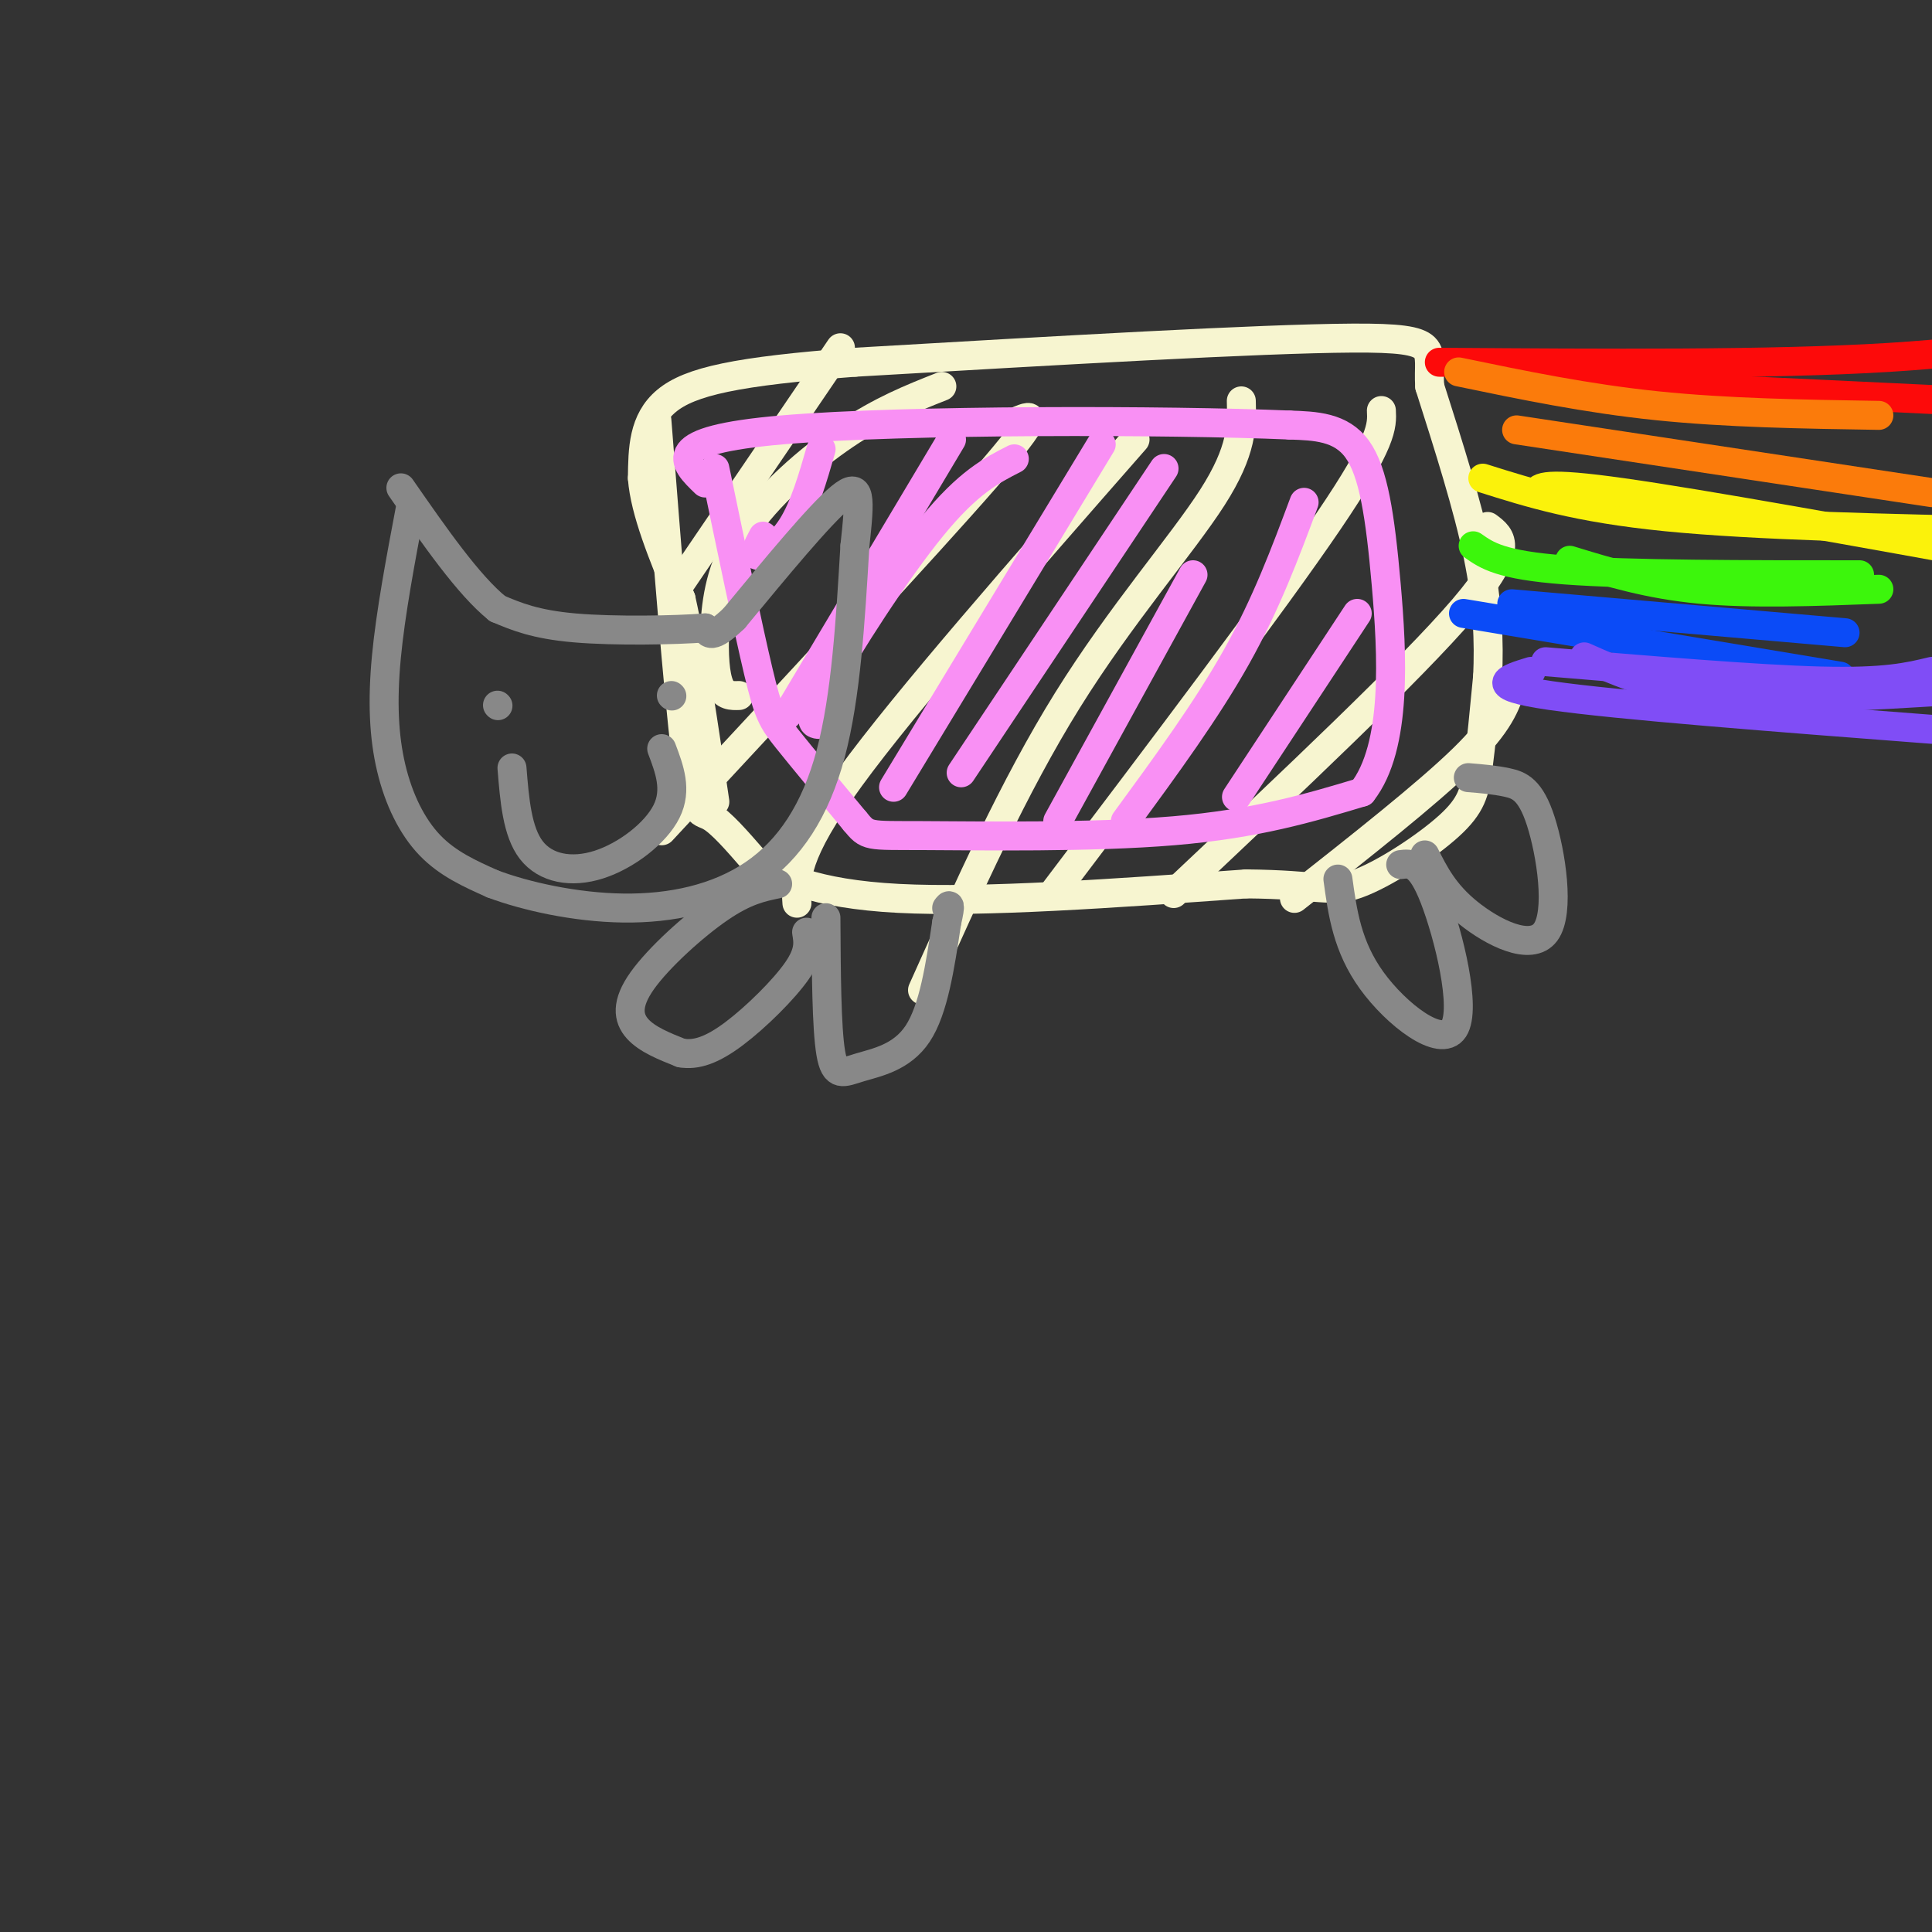 <svg viewBox='0 0 400 400' version='1.1' xmlns='http://www.w3.org/2000/svg' xmlns:xlink='http://www.w3.org/1999/xlink'><rect x="0" y="0" width="400" height="400" fill="#333333" stroke="none"/><g fill='none' stroke='rgb(247,245,208)' stroke-width='6' stroke-linecap='round' stroke-linejoin='round'><path d='M136,87c2.178,27.889 4.356,55.778 6,69c1.644,13.222 2.756,11.778 5,13c2.244,1.222 5.622,5.111 9,9'/><path d='M156,178c4.867,3.311 12.533,7.089 30,8c17.467,0.911 44.733,-1.044 72,-3'/><path d='M258,183c15.285,0.132 17.499,1.963 23,0c5.501,-1.963 14.289,-7.721 19,-12c4.711,-4.279 5.346,-7.080 6,-12c0.654,-4.920 1.327,-11.960 2,-19'/><path d='M308,140c0.311,-6.956 0.089,-14.844 -2,-25c-2.089,-10.156 -6.044,-22.578 -10,-35'/><path d='M296,80c-0.533,-7.889 3.133,-10.111 -16,-10c-19.133,0.111 -61.067,2.556 -103,5'/><path d='M177,75c-24.467,1.844 -34.133,3.956 -39,8c-4.867,4.044 -4.933,10.022 -5,16'/><path d='M133,99c0.500,6.833 4.250,15.917 8,25'/><path d='M141,124c2.500,11.167 4.750,26.583 7,42'/><path d='M140,122c0.000,0.000 34.000,-50.000 34,-50'/><path d='M153,144c-1.531,0.051 -3.062,0.102 -4,-2c-0.938,-2.102 -1.282,-6.357 -1,-12c0.282,-5.643 1.191,-12.673 6,-20c4.809,-7.327 13.517,-14.951 21,-20c7.483,-5.049 13.742,-7.525 20,-10'/><path d='M137,172c27.333,-29.417 54.667,-58.833 67,-73c12.333,-14.167 9.667,-13.083 7,-12'/><path d='M165,187c-0.333,-5.000 -0.667,-10.000 11,-26c11.667,-16.000 35.333,-43.000 59,-70'/><path d='M191,205c9.467,-21.111 18.933,-42.222 30,-60c11.067,-17.778 23.733,-32.222 30,-42c6.267,-9.778 6.133,-14.889 6,-20'/><path d='M218,185c22.833,-30.167 45.667,-60.333 57,-77c11.333,-16.667 11.167,-19.833 11,-23'/><path d='M243,185c24.583,-23.167 49.167,-46.333 60,-59c10.833,-12.667 7.917,-14.833 5,-17'/><path d='M268,186c13.750,-10.833 27.500,-21.667 35,-29c7.500,-7.333 8.750,-11.167 10,-15'/></g>
<g fill='none' stroke='rgb(249,144,244)' stroke-width='6' stroke-linecap='round' stroke-linejoin='round'><path d='M148,97c3.444,16.556 6.889,33.111 9,42c2.111,8.889 2.889,10.111 6,14c3.111,3.889 8.556,10.444 14,17'/><path d='M177,170c2.702,3.274 2.458,2.958 14,3c11.542,0.042 34.869,0.440 52,-1c17.131,-1.440 28.065,-4.720 39,-8'/><path d='M282,164c7.357,-9.357 6.250,-28.750 5,-43c-1.250,-14.250 -2.643,-23.357 -6,-28c-3.357,-4.643 -8.679,-4.821 -14,-5'/><path d='M267,88c-24.800,-1.044 -79.800,-1.156 -105,1c-25.200,2.156 -20.600,6.578 -16,11'/><path d='M158,111c-1.067,2.000 -2.133,4.000 -1,4c1.133,0.000 4.467,-2.000 7,-6c2.533,-4.000 4.267,-10.000 6,-16'/><path d='M163,148c0.000,0.000 34.000,-57.000 34,-57'/><path d='M170,150c-1.644,-0.022 -3.289,-0.044 1,-8c4.289,-7.956 14.511,-23.844 22,-33c7.489,-9.156 12.244,-11.578 17,-14'/><path d='M185,163c0.000,0.000 43.000,-71.000 43,-71'/><path d='M199,160c0.000,0.000 42.000,-63.000 42,-63'/><path d='M219,170c0.000,0.000 28.000,-51.000 28,-51'/><path d='M233,170c8.417,-11.500 16.833,-23.000 23,-34c6.167,-11.000 10.083,-21.500 14,-32'/><path d='M256,165c0.000,0.000 25.000,-38.000 25,-38'/></g>
<g fill='none' stroke='rgb(136,136,136)' stroke-width='6' stroke-linecap='round' stroke-linejoin='round'><path d='M85,105c-2.065,10.929 -4.131,21.857 -5,31c-0.869,9.143 -0.542,16.500 1,23c1.542,6.500 4.298,12.143 8,16c3.702,3.857 8.351,5.929 13,8'/><path d='M102,183c6.729,2.533 17.051,4.864 27,5c9.949,0.136 19.525,-1.925 27,-7c7.475,-5.075 12.850,-13.164 16,-25c3.150,-11.836 4.075,-27.418 5,-43'/><path d='M177,113c1.089,-10.022 1.311,-13.578 -3,-10c-4.311,3.578 -13.156,14.289 -22,25'/><path d='M152,128c-4.667,4.500 -5.333,3.250 -6,2'/><path d='M146,130c-6.222,0.489 -18.778,0.711 -27,0c-8.222,-0.711 -12.111,-2.356 -16,-4'/><path d='M103,126c-6.000,-4.833 -13.000,-14.917 -20,-25'/><path d='M103,146c0.000,0.000 0.100,0.100 0.1,0.1'/><path d='M139,144c0.000,0.000 0.100,0.100 0.1,0.1'/><path d='M106,159c0.530,6.595 1.060,13.190 4,17c2.940,3.810 8.292,4.833 14,3c5.708,-1.833 11.774,-6.524 14,-11c2.226,-4.476 0.613,-8.738 -1,-13'/><path d='M161,183c-3.345,0.685 -6.690,1.369 -12,5c-5.310,3.631 -12.583,10.208 -16,15c-3.417,4.792 -2.976,7.798 -1,10c1.976,2.202 5.488,3.601 9,5'/><path d='M141,218c3.131,0.548 6.458,-0.583 11,-4c4.542,-3.417 10.298,-9.119 13,-13c2.702,-3.881 2.351,-5.940 2,-8'/><path d='M171,190c0.065,11.423 0.131,22.845 1,28c0.869,5.155 2.542,4.042 6,3c3.458,-1.042 8.702,-2.012 12,-7c3.298,-4.988 4.649,-13.994 6,-23'/><path d='M196,191c1.000,-4.333 0.500,-3.667 0,-3'/><path d='M277,182c0.958,6.982 1.917,13.964 7,21c5.083,7.036 14.292,14.125 17,10c2.708,-4.125 -1.083,-19.464 -4,-27c-2.917,-7.536 -4.958,-7.268 -7,-7'/><path d='M295,177c2.005,3.984 4.010,7.968 9,12c4.990,4.032 12.967,8.112 16,4c3.033,-4.112 1.124,-16.415 -1,-23c-2.124,-6.585 -4.464,-7.453 -7,-8c-2.536,-0.547 -5.268,-0.774 -8,-1'/></g>
<g fill='none' stroke='rgb(253,10,10)' stroke-width='6' stroke-linecap='round' stroke-linejoin='round'><path d='M298,75c34.333,0.250 68.667,0.500 93,-1c24.333,-1.500 38.667,-4.750 53,-8'/><path d='M322,79c0.000,0.000 105.000,5.000 105,5'/></g>
<g fill='none' stroke='rgb(251,123,11)' stroke-width='6' stroke-linecap='round' stroke-linejoin='round'><path d='M302,77c13.250,2.750 26.500,5.500 41,7c14.500,1.500 30.250,1.750 46,2'/><path d='M314,89c0.000,0.000 86.000,13.000 86,13'/></g>
<g fill='none' stroke='rgb(251,242,11)' stroke-width='6' stroke-linecap='round' stroke-linejoin='round'><path d='M307,99c9.750,3.083 19.500,6.167 38,8c18.500,1.833 45.750,2.417 73,3'/><path d='M318,102c0.750,-1.167 1.500,-2.333 18,0c16.500,2.333 48.750,8.167 81,14'/></g>
<g fill='none' stroke='rgb(60,246,12)' stroke-width='6' stroke-linecap='round' stroke-linejoin='round'><path d='M305,113c2.833,2.000 5.667,4.000 19,5c13.333,1.000 37.167,1.000 61,1'/><path d='M325,116c8.167,2.500 16.333,5.000 27,6c10.667,1.000 23.833,0.500 37,0'/></g>
<g fill='none' stroke='rgb(11,75,247)' stroke-width='6' stroke-linecap='round' stroke-linejoin='round'><path d='M313,125c0.000,0.000 69.000,6.000 69,6'/><path d='M303,127c0.000,0.000 78.000,13.000 78,13'/></g>
<g fill='none' stroke='rgb(128,77,246)' stroke-width='6' stroke-linecap='round' stroke-linejoin='round'><path d='M320,137c21.833,1.833 43.667,3.667 57,4c13.333,0.333 18.167,-0.833 23,-2'/><path d='M317,139c-4.917,1.500 -9.833,3.000 4,5c13.833,2.000 46.417,4.500 79,7'/><path d='M328,136c7.667,3.417 15.333,6.833 28,8c12.667,1.167 30.333,0.083 48,-1'/></g>
</svg>